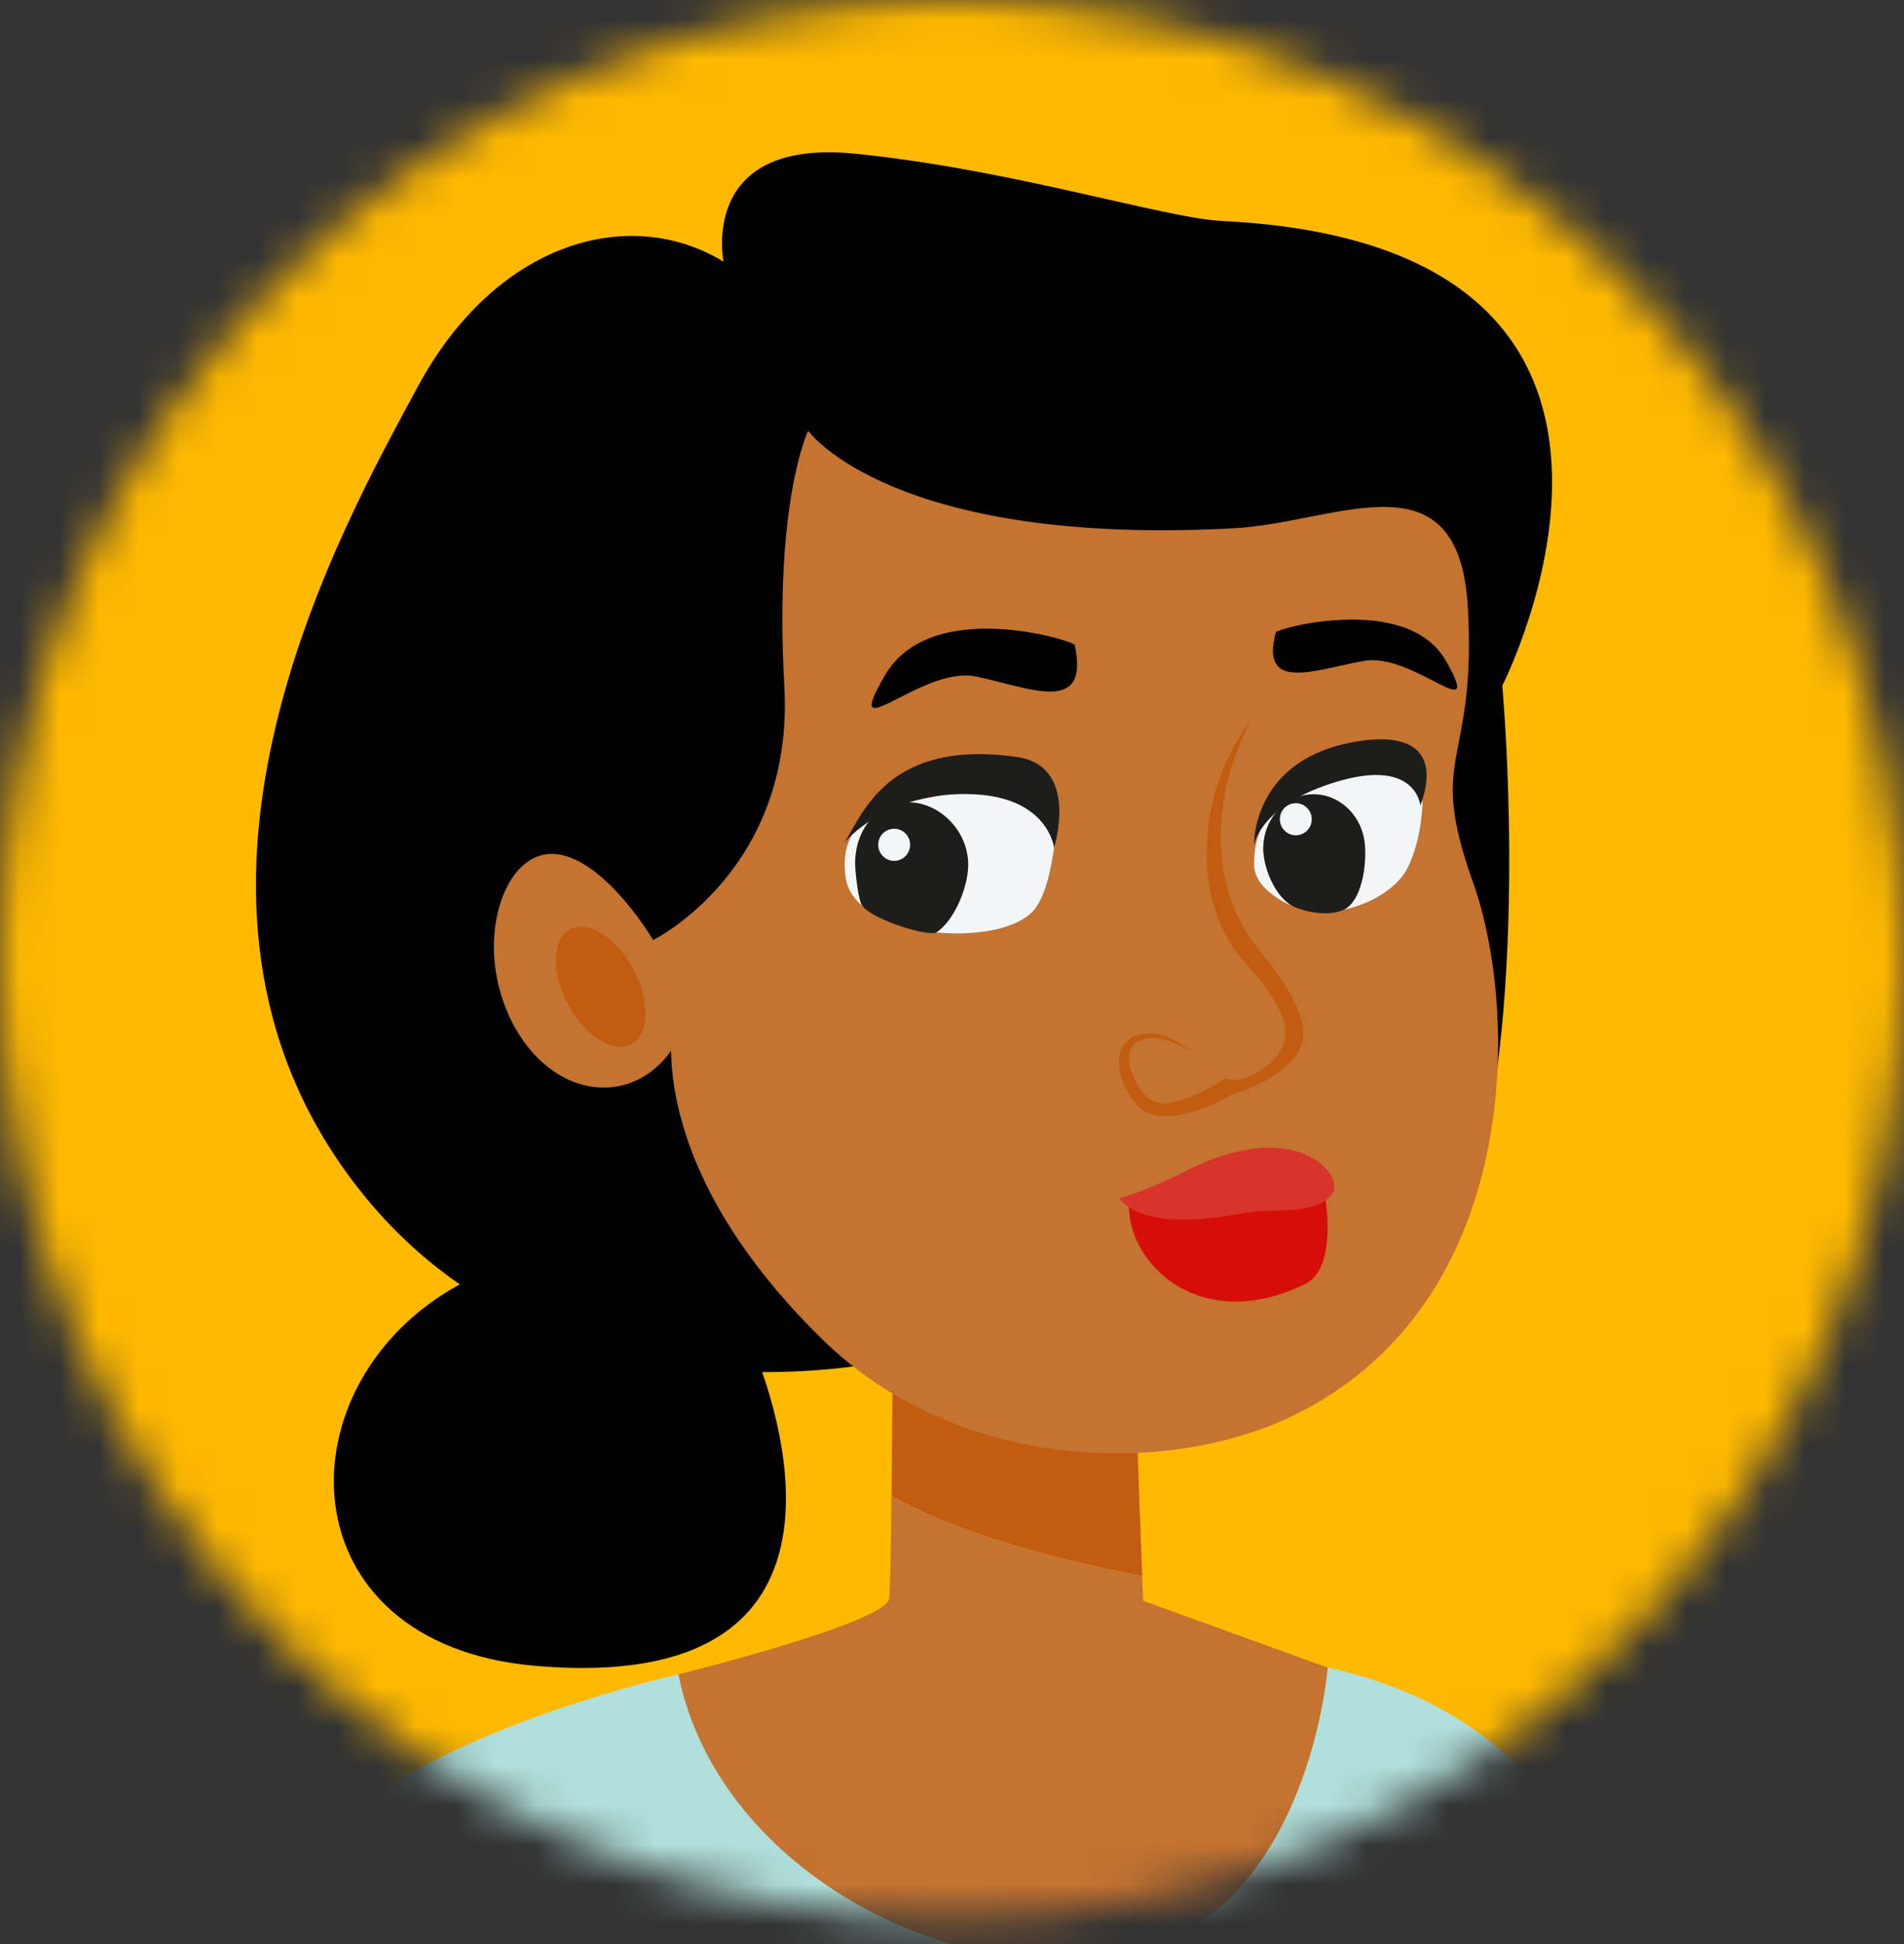 <svg width="48" height="49" viewBox="0 0 48 49" fill="none" xmlns="http://www.w3.org/2000/svg">
<rect x="0" y="0" width="48" height="49" fill="#333333" stroke="none"/>
<mask id="mask0_6509_1524" style="mask-type:luminance" maskUnits="userSpaceOnUse" x="0" y="0" width="48" height="49">
<path d="M48 24.186C48 10.829 37.255 0 24 0C10.745 0 0 10.829 0 24.186C0 37.544 10.745 48.372 24 48.372C37.255 48.372 48 37.544 48 24.186Z" fill="white"/>
</mask>
<g mask="url(#mask0_6509_1524)">
<path d="M48 0H0V48.372H48V0Z" fill="#FFB900"/>
<path d="M18.24 6.594C18.24 6.594 17.598 3.48 21.546 3.873C25.494 4.266 29.343 5.496 30.798 5.569C43.539 6.189 37.872 17.284 37.872 17.284C37.872 17.284 39.495 34.71 32.883 34.308C26.268 33.906 23.289 34.111 23.289 34.111C23.289 34.111 13.875 36.769 8.685 29.486C3.519 22.239 8.688 13.172 10.53 9.75C12.483 6.122 15.843 5.133 18.243 6.597L18.24 6.594Z" fill="black"/>
<path d="M20.484 41.733L17.106 42.202C17.106 42.202 8.277 44.149 7.458 47.761C6.642 51.374 31.992 54.107 40.548 49.79C40.548 49.79 40.575 43.604 33.474 42.029C26.373 40.454 20.484 41.73 20.484 41.73V41.733Z" fill="#B1DFDB"/>
<path d="M28.545 32.965L22.518 30.846C22.518 30.846 22.509 34.9 22.476 37.706C23.598 38.332 25.527 39.1 28.794 39.722L28.545 32.965Z" fill="#C15C10"/>
<path d="M28.818 40.348L28.794 39.723C25.53 39.1 23.601 38.332 22.476 37.706C22.461 39.039 22.443 40.091 22.416 40.291C22.338 40.908 17.103 42.202 17.103 42.202C18.126 47.29 24.36 50.316 28.689 49.167C33.018 48.015 33.471 42.032 33.471 42.032L28.815 40.348H28.818Z" fill="#C47330"/>
<path d="M20.379 10.865C20.379 10.865 22.479 13.783 31.113 13.314C33.738 13.172 36.798 11.346 37.008 15.355C37.218 19.364 35.958 18.941 37.134 22.236C38.31 25.531 38.361 32.805 32.685 35.638C29.463 37.246 24.141 37.098 20.73 33.758C17.319 30.417 16.938 27.651 16.917 26.484C16.917 26.484 16.254 27.554 14.97 27.397C13.686 27.236 12.681 25.912 12.483 24.37C12.285 22.828 13.017 21.259 14.202 21.559C15.384 21.858 16.467 23.693 16.467 23.693C16.467 23.693 20.034 21.937 19.773 17.284C19.512 12.631 20.373 10.859 20.373 10.859L20.379 10.865Z" fill="#C47330"/>
<path d="M26.664 20.223C26.664 20.223 26.634 22.279 26.061 22.944C25.206 23.932 21.561 23.666 21.321 22.136C21.054 20.431 22.791 20.226 22.791 20.226L24.705 19.86L26.667 20.223H26.664Z" fill="#F3F5F7"/>
<path d="M26.574 21.359C26.574 21.359 27.225 19.306 25.635 19.08C22.383 18.617 21.747 20.525 21.291 21.235C21.291 21.235 22.353 19.914 24.561 20.02C26.427 20.111 26.571 21.359 26.571 21.359H26.574Z" fill="#1D1D1B"/>
<path d="M35.862 20.207C35.862 20.207 35.856 21.154 35.478 21.891C35.055 22.723 33.225 23.521 32.004 22.49C31.545 22.103 31.608 21.795 31.629 21.508C31.677 20.869 32.106 20.232 32.622 19.902C33.369 19.424 35.625 18.173 35.862 20.207Z" fill="#F3F5F7"/>
<path d="M31.854 21.507C31.893 22.003 32.187 22.614 32.571 22.829C32.778 22.944 33.465 23.14 33.891 22.922C34.32 22.705 34.455 21.843 34.41 21.299C34.35 20.537 33.726 19.966 33.021 20.023C32.313 20.081 31.791 20.746 31.851 21.507H31.854Z" fill="#1D1D1B"/>
<path d="M31.614 21.293C31.614 21.293 31.554 19.276 33.924 18.744C35.385 18.418 36.36 18.78 35.808 20.307C35.808 20.307 35.712 19.116 33.744 19.69C31.773 20.265 31.614 21.293 31.614 21.293Z" fill="#1D1D1B"/>
<path d="M21.564 21.91C21.579 22.094 21.639 22.711 21.744 22.838C22.044 23.207 23.427 23.615 23.607 23.5C24.06 23.213 24.456 22.285 24.405 21.677C24.336 20.827 23.574 20.159 22.788 20.226C22.002 20.289 21.495 21.06 21.564 21.91Z" fill="#1D1D1B"/>
<path d="M22.542 21.698C22.764 21.698 22.944 21.517 22.944 21.293C22.944 21.069 22.764 20.888 22.542 20.888C22.32 20.888 22.14 21.069 22.14 21.293C22.14 21.517 22.32 21.698 22.542 21.698Z" fill="#F3F5F7"/>
<path d="M32.667 21.054C32.889 21.054 33.069 20.872 33.069 20.649C33.069 20.425 32.889 20.244 32.667 20.244C32.445 20.244 32.265 20.425 32.265 20.649C32.265 20.872 32.445 21.054 32.667 21.054Z" fill="#F3F5F7"/>
<path d="M33.36 29.876C33.36 29.876 33.801 31.931 32.898 32.367C30.294 33.63 28.485 31.919 28.458 30.417C28.446 29.77 33.357 29.876 33.357 29.876H33.36Z" fill="#D60E09"/>
<path d="M33.597 30.063C33.294 30.553 32.439 30.489 31.731 30.529C31.257 30.553 29.028 31.158 28.209 30.208C28.209 30.208 28.797 30.066 29.937 29.495C32.664 28.128 33.882 29.604 33.6 30.066L33.597 30.063Z" fill="#D8342B"/>
<path d="M32.166 15.933C32.19 15.845 35.481 14.938 36.456 16.664C37.431 18.391 35.631 16.431 34.383 16.658C33.135 16.885 31.752 17.456 32.166 15.933Z" fill="black"/>
<path d="M27.093 16.256C27.072 16.153 23.475 15.026 22.314 17.015C21.153 19.001 23.238 16.761 24.606 17.051C25.977 17.341 27.477 18.037 27.093 16.256Z" fill="black"/>
<path d="M31.542 18.143C30.573 19.963 30.438 22.182 31.62 23.799C31.761 23.99 33.003 25.356 32.841 26.209C32.661 27.152 31.065 27.578 31.065 27.578C30.624 27.838 30.162 28.047 29.613 28.125C29.346 28.159 29.016 28.134 28.776 27.956C28.542 27.766 28.461 27.569 28.353 27.36C28.164 26.992 28.068 26.33 28.662 26.091C29.223 25.927 29.694 26.233 30.033 26.511C29.655 26.275 29.142 26.054 28.731 26.227C28.329 26.42 28.446 26.913 28.632 27.252C28.833 27.654 29.1 27.893 29.556 27.784C29.982 27.708 30.411 27.478 30.783 27.249L30.879 27.191L30.978 27.212C31.422 27.303 32.415 26.75 32.409 26.042C32.403 25.247 31.359 24.271 31.194 24.035C30.543 23.152 30.351 22.061 30.441 21.042C30.522 20.014 30.9 19.001 31.539 18.146L31.542 18.143Z" fill="#C15C10"/>
<path d="M15.916 26.316C16.368 26.071 16.389 25.225 15.962 24.427C15.535 23.628 14.822 23.18 14.37 23.426C13.918 23.672 13.898 24.518 14.324 25.316C14.751 26.114 15.464 26.562 15.916 26.316Z" fill="#C15C10"/>
<path d="M11.592 32.373L18.891 33.761C18.891 33.761 23.115 42.822 13.491 41.987C7.143 41.437 7.029 34.855 11.595 32.37L11.592 32.373Z" fill="black"/>
</g>
</svg>
